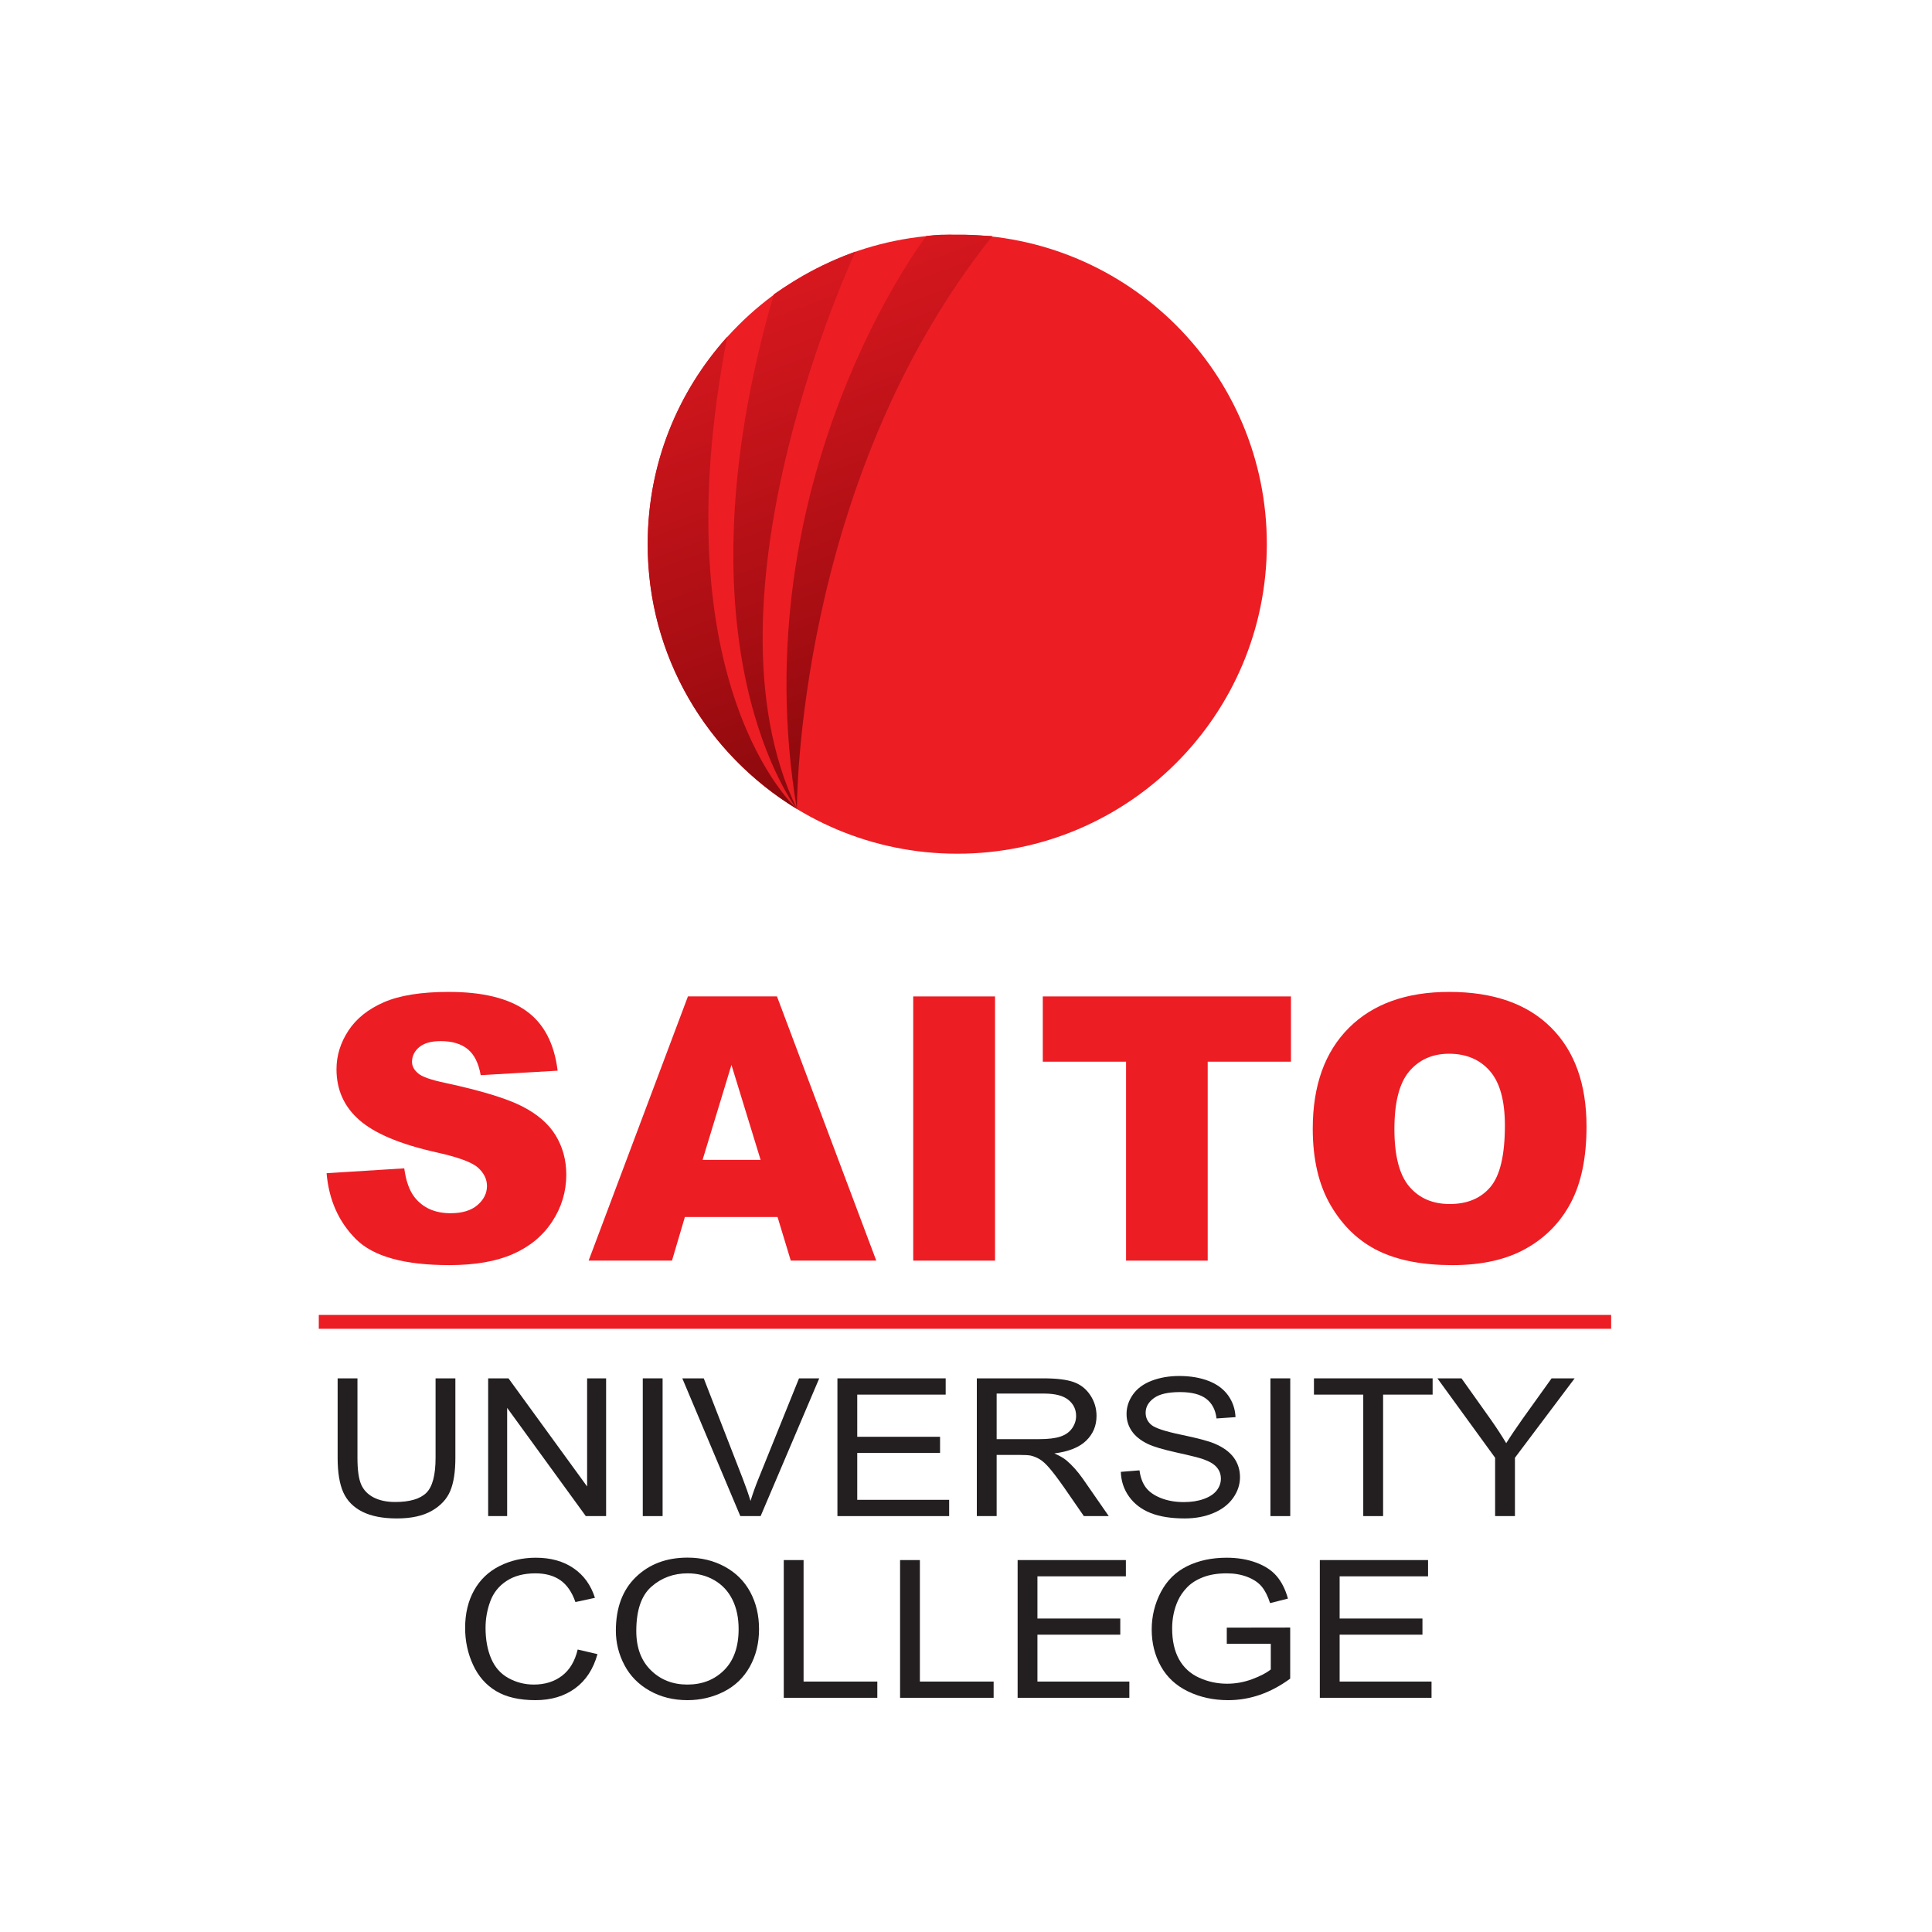 <svg width="100" height="100" viewBox="0 0 100 100" fill="none" xmlns="http://www.w3.org/2000/svg">
<rect x="0" y="0" width="100" height="100" fill="#333333" stroke="none"/>
<g clip-path="url(#clip0_2134_2413)">
<path d="M100 0H0V100H100V0Z" fill="white"/>
<g clip-path="url(#clip1_2134_2413)">
<path d="M65.571 28.165C65.571 37.015 58.397 44.188 49.547 44.188C40.698 44.188 33.525 37.015 33.525 28.165C33.525 19.316 40.698 12.143 49.547 12.143C58.397 12.143 65.571 19.316 65.571 28.165Z" fill="#ED1D24"/>
<path d="M33.525 28.158C33.508 33.991 36.608 39.04 41.241 41.868C41.241 41.868 34.114 35.527 37.645 17.428C35.059 20.307 33.524 24.017 33.525 28.158Z" fill="url(#paint0_linear_2134_2413)"/>
<path d="M40.05 15.236C34.721 33.594 41.253 41.886 41.253 41.886C35.921 30.81 44.281 13.02 44.281 13.02C42.746 13.584 41.342 14.341 40.05 15.236Z" fill="url(#paint1_linear_2134_2413)"/>
<path d="M47.944 12.214C47.824 12.379 38.39 24.797 41.247 41.889C41.247 41.889 41.16 24.98 51.369 12.217C50.762 12.2 50.135 12.13 49.547 12.166C48.993 12.129 48.459 12.145 47.944 12.214Z" fill="url(#paint2_linear_2134_2413)"/>
</g>
<path d="M16.904 60.725L20.924 60.473C21.011 61.127 21.189 61.624 21.456 61.966C21.892 62.52 22.513 62.796 23.322 62.796C23.925 62.796 24.39 62.655 24.717 62.372C25.043 62.089 25.206 61.761 25.206 61.388C25.206 61.034 25.051 60.716 24.739 60.436C24.429 60.157 23.708 59.892 22.576 59.643C20.723 59.227 19.401 58.673 18.611 57.983C17.815 57.293 17.417 56.412 17.417 55.343C17.417 54.64 17.621 53.977 18.029 53.352C18.436 52.727 19.048 52.235 19.866 51.877C20.684 51.521 21.805 51.341 23.229 51.341C24.977 51.341 26.308 51.666 27.226 52.316C28.143 52.966 28.689 54 28.863 55.418L24.88 55.651C24.774 55.035 24.552 54.588 24.213 54.308C23.874 54.028 23.406 53.888 22.809 53.888C22.317 53.888 21.947 53.992 21.699 54.2C21.45 54.41 21.326 54.662 21.326 54.961C21.326 55.179 21.428 55.375 21.633 55.549C21.832 55.729 22.305 55.897 23.052 56.052C24.898 56.451 26.222 56.853 27.021 57.261C27.82 57.668 28.402 58.173 28.765 58.775C29.129 59.379 29.311 60.054 29.311 60.801C29.311 61.677 29.068 62.486 28.583 63.225C28.099 63.965 27.42 64.527 26.549 64.909C25.679 65.292 24.581 65.482 23.256 65.482C20.93 65.482 19.32 65.035 18.425 64.139C17.529 63.244 17.022 62.106 16.904 60.725Z" fill="#ED1D24"/>
<path d="M39.369 60.035L37.86 55.119L36.365 60.035H39.369ZM40.246 62.992H35.449L34.782 65.249H30.467L35.607 51.574H40.216L45.355 65.249H40.93L40.246 62.992Z" fill="#ED1D24"/>
<path d="M51.503 51.575H47.268V65.25H51.503V51.575Z" fill="#ED1D24"/>
<path d="M53.975 51.575H66.82V54.952H62.51V65.25H58.285V54.952H53.975V51.575Z" fill="#ED1D24"/>
<path d="M72.174 58.44C72.174 59.82 72.431 60.813 72.944 61.416C73.457 62.019 74.155 62.32 75.037 62.32C75.946 62.32 76.649 62.025 77.146 61.435C77.644 60.843 77.893 59.784 77.893 58.254C77.893 56.967 77.633 56.026 77.113 55.432C76.594 54.838 75.889 54.541 75.001 54.541C74.148 54.541 73.465 54.843 72.948 55.446C72.432 56.049 72.174 57.048 72.174 58.44ZM67.948 58.421C67.948 56.19 68.57 54.451 69.814 53.207C71.057 51.963 72.79 51.341 75.01 51.341C77.287 51.341 79.04 51.952 80.272 53.175C81.503 54.396 82.118 56.108 82.118 58.309C82.118 59.908 81.849 61.218 81.311 62.242C80.773 63.264 79.995 64.06 78.979 64.629C77.963 65.199 76.695 65.483 75.178 65.483C73.635 65.483 72.359 65.238 71.349 64.746C70.338 64.254 69.519 63.477 68.891 62.414C68.262 61.35 67.948 60.019 67.948 58.421Z" fill="#ED1D24"/>
<path d="M22.545 71.343H23.57V75.462C23.57 76.178 23.482 76.748 23.306 77.169C23.13 77.591 22.812 77.933 22.352 78.198C21.892 78.462 21.288 78.594 20.542 78.594C19.816 78.594 19.222 78.479 18.76 78.249C18.299 78.018 17.969 77.686 17.771 77.249C17.575 76.813 17.476 76.217 17.476 75.462V71.343H18.502V75.457C18.502 76.076 18.564 76.533 18.689 76.826C18.814 77.119 19.029 77.345 19.334 77.505C19.639 77.663 20.011 77.743 20.452 77.743C21.206 77.743 21.744 77.585 22.065 77.271C22.384 76.956 22.545 76.352 22.545 75.457V71.343Z" fill="#231F20"/>
<path d="M25.267 78.473V71.343H26.319L30.389 76.94V71.343H31.372V78.473H30.321L26.25 72.871V78.473H25.267Z" fill="#231F20"/>
<path d="M34.296 71.343H33.27V78.473H34.296V71.343Z" fill="#231F20"/>
<path d="M38.319 78.473L35.316 71.343H36.426L38.44 76.522C38.602 76.937 38.737 77.327 38.847 77.689C38.966 77.301 39.106 76.911 39.265 76.522L41.357 71.343H42.404L39.37 78.473H38.319Z" fill="#231F20"/>
<path d="M43.345 78.473V71.343H48.948V72.185H44.371V74.368H48.657V75.204H44.371V77.631H49.128V78.473H43.345Z" fill="#231F20"/>
<path d="M51.586 74.49H53.79C54.259 74.49 54.625 74.445 54.889 74.356C55.154 74.267 55.355 74.124 55.492 73.927C55.629 73.731 55.699 73.518 55.699 73.288C55.699 72.952 55.566 72.674 55.3 72.457C55.033 72.24 54.613 72.131 54.038 72.131H51.586V74.49ZM50.56 78.473V71.343H53.997C54.687 71.343 55.212 71.407 55.571 71.535C55.931 71.663 56.218 71.89 56.433 72.213C56.648 72.537 56.756 72.896 56.756 73.288C56.756 73.794 56.578 74.221 56.222 74.567C55.865 74.914 55.316 75.135 54.573 75.228C54.844 75.349 55.05 75.467 55.191 75.583C55.491 75.836 55.774 76.153 56.042 76.532L57.389 78.473H56.1L55.075 76.989C54.775 76.561 54.528 76.234 54.334 76.007C54.141 75.78 53.967 75.62 53.814 75.53C53.66 75.439 53.505 75.376 53.346 75.34C53.23 75.318 53.039 75.307 52.775 75.307H51.586V78.473H50.56Z" fill="#231F20"/>
<path d="M58.014 76.183L58.98 76.105C59.027 76.46 59.133 76.754 59.301 76.982C59.468 77.21 59.728 77.395 60.08 77.537C60.433 77.677 60.829 77.748 61.27 77.748C61.661 77.748 62.005 77.695 62.306 77.587C62.605 77.48 62.828 77.334 62.975 77.148C63.12 76.961 63.193 76.757 63.193 76.537C63.193 76.314 63.123 76.118 62.982 75.951C62.842 75.784 62.608 75.644 62.285 75.53C62.076 75.455 61.617 75.34 60.905 75.183C60.193 75.025 59.694 74.877 59.409 74.737C59.039 74.559 58.763 74.337 58.582 74.074C58.4 73.809 58.31 73.514 58.31 73.186C58.31 72.827 58.421 72.491 58.643 72.177C58.865 71.865 59.189 71.627 59.615 71.464C60.041 71.303 60.515 71.221 61.037 71.221C61.611 71.221 62.118 71.307 62.557 71.477C62.996 71.647 63.333 71.898 63.569 72.228C63.805 72.558 63.932 72.934 63.95 73.351L62.967 73.419C62.914 72.968 62.734 72.628 62.43 72.398C62.125 72.169 61.674 72.054 61.08 72.054C60.459 72.054 60.007 72.158 59.724 72.367C59.439 72.576 59.298 72.828 59.298 73.123C59.298 73.379 59.398 73.59 59.599 73.756C59.797 73.92 60.312 74.09 61.145 74.263C61.979 74.436 62.55 74.588 62.86 74.718C63.312 74.91 63.645 75.151 63.86 75.445C64.074 75.739 64.182 76.076 64.182 76.46C64.182 76.838 64.064 77.196 63.828 77.531C63.592 77.867 63.252 78.128 62.811 78.314C62.368 78.501 61.87 78.594 61.318 78.594C60.616 78.594 60.028 78.5 59.554 78.313C59.08 78.124 58.709 77.84 58.439 77.463C58.169 77.086 58.028 76.658 58.014 76.183Z" fill="#231F20"/>
<path d="M66.783 71.343H65.757V78.473H66.783V71.343Z" fill="#231F20"/>
<path d="M70.562 78.473V72.185H68.01V71.343H74.152V72.185H71.589V78.473H70.562Z" fill="#231F20"/>
<path d="M77.387 78.473V75.453L74.4 71.343H75.647L77.174 73.492C77.457 73.895 77.72 74.297 77.962 74.699C78.195 74.326 78.478 73.906 78.809 73.439L80.31 71.343H81.504L78.413 75.453V78.473H77.387Z" fill="#231F20"/>
<path d="M29.9 85.379L30.925 85.617C30.71 86.392 30.324 86.983 29.766 87.39C29.208 87.796 28.524 88 27.718 88C26.882 88 26.203 87.844 25.68 87.531C25.156 87.218 24.758 86.765 24.485 86.171C24.211 85.579 24.075 84.941 24.075 84.26C24.075 83.518 24.23 82.871 24.538 82.317C24.847 81.765 25.285 81.345 25.854 81.058C26.423 80.772 27.049 80.627 27.733 80.627C28.509 80.627 29.16 80.809 29.689 81.173C30.218 81.535 30.586 82.046 30.794 82.704L29.784 82.922C29.604 82.404 29.343 82.027 29.002 81.79C28.66 81.553 28.23 81.436 27.712 81.436C27.116 81.436 26.619 81.566 26.219 81.829C25.819 82.091 25.538 82.444 25.376 82.887C25.213 83.329 25.132 83.785 25.132 84.255C25.132 84.861 25.228 85.39 25.421 85.843C25.613 86.295 25.911 86.634 26.316 86.857C26.721 87.081 27.16 87.193 27.633 87.193C28.207 87.193 28.694 87.04 29.092 86.736C29.49 86.431 29.759 85.979 29.9 85.379Z" fill="#231F20"/>
<path d="M32.934 84.421C32.934 85.279 33.185 85.957 33.688 86.451C34.19 86.946 34.819 87.193 35.578 87.193C36.349 87.193 36.984 86.943 37.483 86.444C37.982 85.945 38.231 85.236 38.231 84.319C38.231 83.738 38.124 83.232 37.911 82.799C37.697 82.367 37.386 82.031 36.976 81.792C36.565 81.554 36.103 81.436 35.593 81.436C34.867 81.436 34.242 81.665 33.719 82.124C33.196 82.582 32.934 83.348 32.934 84.421ZM31.877 84.406C31.877 83.223 32.222 82.296 32.914 81.627C33.604 80.959 34.495 80.622 35.588 80.622C36.303 80.622 36.948 80.78 37.522 81.094C38.097 81.409 38.534 81.848 38.836 82.41C39.137 82.972 39.288 83.611 39.288 84.324C39.288 85.046 39.129 85.694 38.812 86.263C38.496 86.834 38.045 87.266 37.465 87.56C36.883 87.853 36.255 88 35.582 88C34.853 88 34.201 87.838 33.627 87.513C33.052 87.189 32.617 86.748 32.321 86.186C32.025 85.625 31.877 85.032 31.877 84.406Z" fill="#231F20"/>
<path d="M40.568 87.878V80.749H41.593V87.037H45.41V87.878H40.568Z" fill="#231F20"/>
<path d="M46.588 87.878V80.749H47.613V87.037H51.43V87.878H46.588Z" fill="#231F20"/>
<path d="M52.672 87.878V80.749H58.275V81.591H53.697V83.775H57.985V84.611H53.697V87.037H58.455V87.878H52.672Z" fill="#231F20"/>
<path d="M63.498 85.082V84.246L66.78 84.241V86.886C66.276 87.256 65.757 87.535 65.221 87.721C64.685 87.907 64.136 88 63.571 88C62.811 88 62.119 87.85 61.497 87.55C60.875 87.251 60.405 86.817 60.088 86.249C59.772 85.682 59.612 85.048 59.612 84.347C59.612 83.654 59.771 83.006 60.086 82.405C60.401 81.804 60.855 81.357 61.447 81.065C62.039 80.773 62.72 80.627 63.493 80.627C64.053 80.627 64.559 80.711 65.012 80.878C65.465 81.045 65.82 81.277 66.077 81.576C66.334 81.874 66.53 82.263 66.664 82.743L65.739 82.977C65.623 82.613 65.478 82.328 65.305 82.12C65.133 81.913 64.886 81.747 64.566 81.622C64.245 81.498 63.889 81.436 63.498 81.436C63.029 81.436 62.624 81.501 62.282 81.632C61.94 81.763 61.664 81.935 61.455 82.15C61.245 82.364 61.082 82.599 60.966 82.855C60.768 83.296 60.67 83.774 60.67 84.29C60.67 84.924 60.789 85.457 61.026 85.885C61.264 86.312 61.61 86.63 62.065 86.837C62.52 87.045 63.002 87.149 63.514 87.149C63.957 87.149 64.391 87.07 64.814 86.913C65.237 86.755 65.557 86.588 65.776 86.41V85.082H63.498Z" fill="#231F20"/>
<path d="M68.314 87.878V80.749H73.916V81.591H69.339V83.775H73.626V84.611H69.339V87.037H74.096V87.878H68.314Z" fill="#231F20"/>
<path d="M16.5 68.06H83.393V68.778H16.5V68.06Z" fill="#ED1D24"/>
</g>
<defs>
<linearGradient id="paint0_linear_2134_2413" x1="25.027" y1="1.232" x2="44.477" y2="54.158" gradientUnits="userSpaceOnUse">
<stop stop-color="#ED1C24"/>
<stop offset="0.18" stop-color="#ED1C24"/>
<stop offset="0.63" stop-color="#A50D12"/>
<stop offset="1" stop-color="#5B0202"/>
</linearGradient>
<linearGradient id="paint1_linear_2134_2413" x1="33.278" y1="-1.799" x2="52.727" y2="51.126" gradientUnits="userSpaceOnUse">
<stop stop-color="#ED1C24"/>
<stop offset="0.18" stop-color="#ED1C24"/>
<stop offset="0.63" stop-color="#A50D12"/>
<stop offset="1" stop-color="#5B0202"/>
</linearGradient>
<linearGradient id="paint2_linear_2134_2413" x1="37.305" y1="-3.28" x2="56.755" y2="49.646" gradientUnits="userSpaceOnUse">
<stop stop-color="#ED1C24"/>
<stop offset="0.18" stop-color="#ED1C24"/>
<stop offset="0.63" stop-color="#A50D12"/>
<stop offset="1" stop-color="#5B0202"/>
</linearGradient>
<clipPath id="clip0_2134_2413">
<rect width="100" height="100" fill="white"/>
</clipPath>
<clipPath id="clip1_2134_2413">
<rect width="32.188" height="32.188" fill="white" transform="translate(33.488 12)"/>
</clipPath>
</defs>
</svg>
